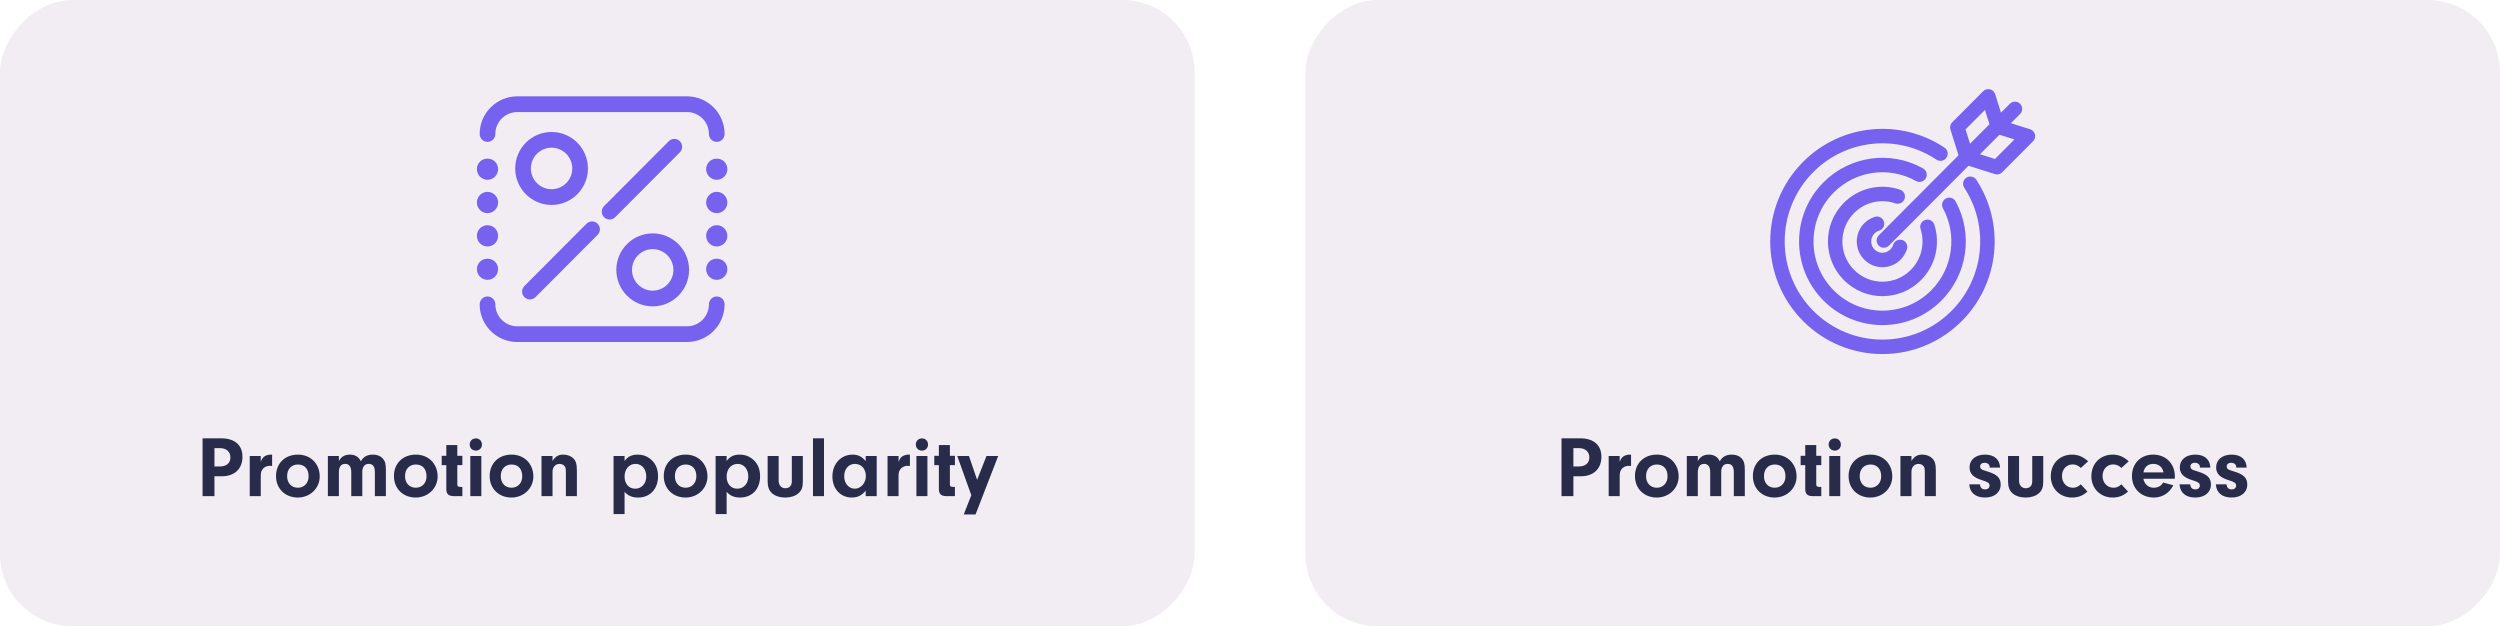 <?xml version="1.0" encoding="UTF-8"?>
<svg width="519px" height="130px" viewBox="0 0 519 130" version="1.1" xmlns="http://www.w3.org/2000/svg" xmlns:xlink="http://www.w3.org/1999/xlink">
    <title>promotion-data</title>
    <g id="Case-Studies-&amp;-Pillar" stroke="none" stroke-width="1" fill="none" fill-rule="evenodd">
        <g id="EBO-What-is-POS-data-pillar-page" transform="translate(-404, -5257)">
            <g id="promotion-data" transform="translate(404, 5257)">
                <g id="promotion-popularity">
                    <rect id="Rectangle-Copy-40" fill="#F1EDF3" transform="translate(124, 65) scale(1, -1) translate(-124, -65) " x="0" y="0" width="248" height="130" rx="15"></rect>
                    <g id="Promotion-popularity" transform="translate(42.055, 90.994)" fill="#282B4A" fill-rule="nonzero">
                        <path d="M2.466,7.884 L3.996,7.884 C6.642,7.884 8.28,6.336 8.28,3.834 C8.28,1.386 6.678,0 3.834,0 L-4.54747351e-13,0 L-4.54747351e-13,12.006 L2.466,12.006 L2.466,7.884 Z M2.466,5.85 L2.466,2.034 L3.582,2.034 C4.932,2.034 5.778,2.772 5.778,3.96 C5.778,5.166 4.95,5.85 3.528,5.85 L2.466,5.85 Z" id="Shape"></path>
                        <path d="M9.792,3.672 L9.792,12.006 L12.078,12.006 L12.078,7.992 C12.078,7.2 12.15,6.84 12.42,6.462 C12.744,5.994 13.32,5.706 13.95,5.706 C14.076,5.706 14.256,5.724 14.436,5.742 L14.436,3.402 C14.31,3.384 14.22,3.384 14.166,3.384 C13.662,3.384 13.176,3.528 12.816,3.78 C12.474,4.032 12.312,4.284 12.078,4.896 L12.078,3.672 L9.792,3.672 Z" id="Path"></path>
                        <path d="M19.8,3.384 C17.1,3.384 15.246,5.202 15.246,7.848 C15.246,10.44 17.136,12.294 19.764,12.294 C22.32,12.294 24.318,10.368 24.318,7.92 C24.318,5.292 22.428,3.384 19.8,3.384 Z M19.8,5.436 C21.168,5.436 22.014,6.372 22.014,7.884 C22.014,9.27 21.096,10.26 19.782,10.26 C18.45,10.26 17.55,9.288 17.55,7.848 C17.55,6.39 18.45,5.436 19.8,5.436 Z" id="Shape"></path>
                        <path d="M26.01,3.672 L26.01,12.006 L28.296,12.006 L28.296,7.056 C28.296,5.904 28.746,5.31 29.61,5.31 C30.438,5.31 30.87,5.904 30.87,7.056 L30.87,12.006 L33.156,12.006 L33.156,6.984 C33.156,5.922 33.642,5.31 34.488,5.31 C35.352,5.31 35.766,5.85 35.766,6.984 L35.766,12.006 L38.052,12.006 L38.052,6.552 C38.052,5.292 37.89,4.716 37.386,4.158 C36.918,3.654 36.216,3.384 35.37,3.384 C34.182,3.384 33.408,3.816 32.85,4.77 C32.454,3.87 31.662,3.384 30.582,3.384 C29.52,3.384 28.818,3.798 28.296,4.716 L28.296,3.672 L26.01,3.672 Z" id="Path"></path>
                        <path d="M44.28,3.384 C41.58,3.384 39.726,5.202 39.726,7.848 C39.726,10.44 41.616,12.294 44.244,12.294 C46.8,12.294 48.798,10.368 48.798,7.92 C48.798,5.292 46.908,3.384 44.28,3.384 Z M44.28,5.436 C45.648,5.436 46.494,6.372 46.494,7.884 C46.494,9.27 45.576,10.26 44.262,10.26 C42.93,10.26 42.03,9.288 42.03,7.848 C42.03,6.39 42.93,5.436 44.28,5.436 Z" id="Shape"></path>
                        <path d="M52.884,5.562 L53.928,5.562 L53.928,3.636 L52.884,3.636 L52.884,1.404 L50.598,1.404 L50.598,3.636 L49.644,3.636 L49.644,5.562 L50.598,5.562 L50.598,10.422 C50.58,11.52 50.994,11.97 52.11,12.006 L53.928,12.006 L53.928,10.098 L53.532,10.098 C53.028,10.062 52.884,9.954 52.884,9.558 L52.884,5.562 Z" id="Path"></path>
                        <path d="M57.87,3.672 L55.584,3.672 L55.584,12.006 L57.87,12.006 L57.87,3.672 Z M56.736,0.018 C55.998,0.018 55.458,0.558 55.458,1.296 C55.458,2.016 55.998,2.556 56.736,2.556 C57.456,2.556 57.996,2.016 57.996,1.314 C57.996,0.558 57.474,0.018 56.736,0.018 Z" id="Shape"></path>
                        <path d="M64.152,3.384 C61.452,3.384 59.598,5.202 59.598,7.848 C59.598,10.44 61.488,12.294 64.116,12.294 C66.672,12.294 68.67,10.368 68.67,7.92 C68.67,5.292 66.78,3.384 64.152,3.384 Z M64.152,5.436 C65.52,5.436 66.366,6.372 66.366,7.884 C66.366,9.27 65.448,10.26 64.134,10.26 C62.802,10.26 61.902,9.288 61.902,7.848 C61.902,6.39 62.802,5.436 64.152,5.436 Z" id="Shape"></path>
                        <path d="M70.362,3.672 L70.362,12.006 L72.648,12.006 L72.648,6.948 C72.648,5.976 73.242,5.31 74.124,5.31 C74.574,5.31 75.006,5.526 75.222,5.868 C75.366,6.102 75.42,6.372 75.42,6.84 L75.42,12.006 L77.706,12.006 L77.706,6.732 C77.706,5.364 77.508,4.698 76.968,4.158 C76.464,3.672 75.708,3.384 74.916,3.384 C73.872,3.384 73.26,3.744 72.648,4.698 L72.648,3.672 L70.362,3.672 Z" id="Path"></path>
                        <path d="M85.32,3.672 L85.32,15.732 L87.606,15.732 L87.606,11.106 C88.308,11.916 89.19,12.294 90.396,12.294 C92.898,12.294 94.554,10.53 94.554,7.866 C94.554,6.192 93.924,4.932 92.664,4.068 C91.962,3.6 91.224,3.384 90.342,3.384 C89.1,3.384 88.29,3.78 87.606,4.698 L87.606,3.672 L85.32,3.672 Z M89.892,5.31 C91.188,5.31 92.106,6.39 92.106,7.92 C92.106,9.396 91.152,10.458 89.82,10.458 C88.488,10.458 87.606,9.45 87.606,7.938 C87.606,6.39 88.542,5.31 89.892,5.31 Z" id="Shape"></path>
                        <path d="M100.296,3.384 C97.596,3.384 95.742,5.202 95.742,7.848 C95.742,10.44 97.632,12.294 100.26,12.294 C102.816,12.294 104.814,10.368 104.814,7.92 C104.814,5.292 102.924,3.384 100.296,3.384 Z M100.296,5.436 C101.664,5.436 102.51,6.372 102.51,7.884 C102.51,9.27 101.592,10.26 100.278,10.26 C98.946,10.26 98.046,9.288 98.046,7.848 C98.046,6.39 98.946,5.436 100.296,5.436 Z" id="Shape"></path>
                        <path d="M106.506,3.672 L106.506,15.732 L108.792,15.732 L108.792,11.106 C109.494,11.916 110.376,12.294 111.582,12.294 C114.084,12.294 115.74,10.53 115.74,7.866 C115.74,6.192 115.11,4.932 113.85,4.068 C113.148,3.6 112.41,3.384 111.528,3.384 C110.286,3.384 109.476,3.78 108.792,4.698 L108.792,3.672 L106.506,3.672 Z M111.078,5.31 C112.374,5.31 113.292,6.39 113.292,7.92 C113.292,9.396 112.338,10.458 111.006,10.458 C109.674,10.458 108.792,9.45 108.792,7.938 C108.792,6.39 109.728,5.31 111.078,5.31 Z" id="Shape"></path>
                        <path d="M122.328,3.672 L122.328,8.946 C122.328,9.828 121.824,10.368 120.978,10.368 C120.15,10.368 119.592,9.738 119.592,8.802 L119.592,3.672 L117.306,3.672 L117.306,8.946 C117.306,10.044 117.594,10.836 118.188,11.376 C118.836,11.97 119.826,12.294 120.978,12.294 C122.076,12.294 123.012,11.988 123.678,11.43 C124.362,10.854 124.614,10.17 124.614,8.946 L124.614,3.672 L122.328,3.672 Z" id="Path"></path>
                        <polygon id="Path" points="129.006 12.006 129.006 0 126.72 0 126.72 12.006"></polygon>
                        <path d="M137.664,4.734 C136.854,3.78 136.08,3.384 134.946,3.384 C132.516,3.384 130.752,5.31 130.752,7.938 C130.752,10.476 132.426,12.294 134.766,12.294 C135.99,12.294 136.89,11.844 137.664,10.854 L137.664,12.006 L139.95,12.006 L139.95,3.672 L137.664,3.672 L137.664,4.734 Z M135.414,5.31 C136.764,5.31 137.7,6.354 137.7,7.83 C137.7,9.27 136.674,10.458 135.396,10.458 C134.154,10.458 133.2,9.36 133.2,7.902 C133.2,6.372 134.118,5.31 135.414,5.31 Z" id="Shape"></path>
                        <path d="M142.2,3.672 L142.2,12.006 L144.486,12.006 L144.486,7.992 C144.486,7.2 144.558,6.84 144.828,6.462 C145.152,5.994 145.728,5.706 146.358,5.706 C146.484,5.706 146.664,5.724 146.844,5.742 L146.844,3.402 C146.718,3.384 146.628,3.384 146.574,3.384 C146.07,3.384 145.584,3.528 145.224,3.78 C144.882,4.032 144.72,4.284 144.486,4.896 L144.486,3.672 L142.2,3.672 Z" id="Path"></path>
                        <path d="M150.48,3.672 L148.194,3.672 L148.194,12.006 L150.48,12.006 L150.48,3.672 Z M149.346,0.018 C148.608,0.018 148.068,0.558 148.068,1.296 C148.068,2.016 148.608,2.556 149.346,2.556 C150.066,2.556 150.606,2.016 150.606,1.314 C150.606,0.558 150.084,0.018 149.346,0.018 Z" id="Shape"></path>
                        <path d="M155.142,5.562 L156.186,5.562 L156.186,3.636 L155.142,3.636 L155.142,1.404 L152.856,1.404 L152.856,3.636 L151.902,3.636 L151.902,5.562 L152.856,5.562 L152.856,10.422 C152.838,11.52 153.252,11.97 154.368,12.006 L156.186,12.006 L156.186,10.098 L155.79,10.098 C155.286,10.062 155.142,9.954 155.142,9.558 L155.142,5.562 Z" id="Path"></path>
                        <polygon id="Path" points="160.794 8.622 159.102 3.672 156.672 3.672 159.588 11.808 158.022 15.804 160.47 15.804 165.168 3.672 162.738 3.672"></polygon>
                    </g>
                    <g id="promotional-data-icon" transform="translate(99, 20)" fill="#7662EE">
                        <path d="M49.799,9.452 C48.9,9.452 48.172,8.721 48.172,7.82 C48.172,5.308 46.135,3.264 43.63,3.264 L8.376,3.264 C5.871,3.264 3.833,5.308 3.833,7.82 C3.833,8.721 3.105,9.452 2.206,9.452 C1.307,9.452 0.579,8.721 0.579,7.82 C0.579,3.508 4.076,0 8.376,0 L43.63,0 C47.929,0 51.426,3.508 51.426,7.82 C51.426,8.721 50.698,9.452 49.799,9.452" id="Fill-1"></path>
                        <path d="M43.63,51 L8.376,51 C4.076,51 0.579,47.492 0.579,43.18 C0.579,42.279 1.307,41.548 2.206,41.548 C3.105,41.548 3.833,42.279 3.833,43.18 C3.833,45.692 5.871,47.736 8.376,47.736 L43.63,47.736 C46.135,47.736 48.172,45.692 48.172,43.18 C48.172,42.279 48.9,41.548 49.799,41.548 C50.698,41.548 51.426,42.279 51.426,43.18 C51.426,47.492 47.929,51 43.63,51" id="Fill-3"></path>
                        <path d="M49.797,17.326 C49.224,17.326 48.65,17.087 48.237,16.672 C47.831,16.265 47.593,15.691 47.593,15.116 C47.593,14.532 47.831,13.958 48.237,13.551 C49.055,12.729 50.537,12.729 51.357,13.551 C51.77,13.958 52,14.532 52,15.116 C52,15.691 51.77,16.265 51.357,16.672 C50.942,17.087 50.377,17.326 49.797,17.326" id="Fill-5"></path>
                        <path d="M47.593,22.038 C47.593,20.818 48.579,19.828 49.797,19.828 C51.013,19.828 52,20.818 52,22.038 C52,23.258 51.013,24.248 49.797,24.248 C48.579,24.248 47.593,23.258 47.593,22.038 M47.593,28.96 C47.593,27.74 48.579,26.75 49.797,26.75 C51.013,26.75 52,27.74 52,28.96 C52,30.18 51.013,31.17 49.797,31.17 C48.579,31.17 47.593,30.18 47.593,28.96" id="Fill-7"></path>
                        <path d="M49.797,38.1 C49.224,38.1 48.65,37.862 48.237,37.446 C47.831,37.039 47.593,36.465 47.593,35.89 C47.593,35.307 47.831,34.732 48.237,34.325 C49.055,33.503 50.537,33.495 51.357,34.325 C51.77,34.732 52,35.307 52,35.89 C52,36.465 51.77,37.039 51.357,37.446 C50.942,37.862 50.377,38.1 49.797,38.1" id="Fill-9"></path>
                        <path d="M2.203,17.326 C1.631,17.326 1.057,17.087 0.643,16.672 C0.238,16.265 0,15.691 0,15.116 C0,14.532 0.238,13.958 0.643,13.551 C1.472,12.729 2.944,12.729 3.763,13.551 C4.177,13.958 4.407,14.532 4.407,15.116 C4.407,15.691 4.177,16.265 3.763,16.672 C3.358,17.087 2.784,17.326 2.203,17.326" id="Fill-11"></path>
                        <path d="M0,22.038 C0,20.818 0.986,19.828 2.203,19.828 C3.42,19.828 4.407,20.818 4.407,22.038 C4.407,23.258 3.42,24.248 2.203,24.248 C0.986,24.248 0,23.258 0,22.038 M0,28.96 C0,27.74 0.986,26.75 2.203,26.75 C3.42,26.75 4.407,27.74 4.407,28.96 C4.407,30.18 3.42,31.17 2.203,31.17 C0.986,31.17 0,30.18 0,28.96" id="Fill-13"></path>
                        <path d="M2.203,38.092 C1.622,38.092 1.057,37.862 0.643,37.446 C0.238,37.04 0,36.465 0,35.882 C0,35.307 0.238,34.732 0.643,34.326 C1.472,33.495 2.944,33.504 3.763,34.326 C4.177,34.732 4.407,35.307 4.407,35.882 C4.407,36.465 4.177,37.04 3.763,37.446 C3.358,37.862 2.784,38.092 2.203,38.092" id="Fill-15"></path>
                        <path d="M27.556,25.572 C27.139,25.572 26.723,25.413 26.405,25.094 C25.771,24.456 25.771,23.423 26.405,22.786 L39.837,9.314 C40.472,8.677 41.504,8.677 42.139,9.314 C42.775,9.952 42.775,10.985 42.139,11.622 L28.707,25.095 C28.389,25.413 27.973,25.572 27.556,25.572" id="Fill-17"></path>
                        <path d="M11.016,42.163 C10.599,42.163 10.183,42.004 9.865,41.685 C9.231,41.047 9.231,40.014 9.865,39.377 L22.761,26.442 C23.397,25.803 24.428,25.804 25.063,26.441 C25.698,27.078 25.698,28.112 25.063,28.749 L12.167,41.685 C11.849,42.004 11.433,42.163 11.016,42.163" id="Fill-19"></path>
                        <path d="M36.5,31.716 C34.13,31.716 32.201,33.651 32.201,36.028 C32.201,38.405 34.13,40.338 36.5,40.338 C38.87,40.338 40.798,38.405 40.798,36.028 C40.798,33.651 38.87,31.716 36.5,31.716 M36.5,43.602 C32.335,43.602 28.948,40.204 28.948,36.028 C28.948,31.851 32.335,28.452 36.5,28.452 C40.664,28.452 44.051,31.851 44.051,36.028 C44.051,40.204 40.664,43.602 36.5,43.602" id="Fill-21"></path>
                        <path d="M15.507,10.66 C13.137,10.66 11.208,12.594 11.208,14.969 C11.208,17.347 13.137,19.282 15.507,19.282 C17.876,19.282 19.804,17.347 19.804,14.969 C19.804,12.594 17.876,10.66 15.507,10.66 M15.507,22.546 C11.342,22.546 7.955,19.148 7.955,14.969 C7.955,10.794 11.342,7.397 15.507,7.397 C19.671,7.397 23.057,10.794 23.057,14.969 C23.057,19.148 19.671,22.546 15.507,22.546" id="Fill-23"></path>
                    </g>
                </g>
                <g id="promotion-success" transform="translate(271, 0)">
                    <rect id="Rectangle-Copy-41" fill="#F1EDF3" transform="translate(124, 65) scale(1, -1) translate(-124, -65) " x="0" y="0" width="248" height="130" rx="15"></rect>
                    <g id="Promotion-success" transform="translate(53.17, 90.994)" fill="#282B4A" fill-rule="nonzero">
                        <path d="M2.466,7.884 L3.996,7.884 C6.642,7.884 8.28,6.336 8.28,3.834 C8.28,1.386 6.678,0 3.834,0 L0,0 L0,12.006 L2.466,12.006 L2.466,7.884 Z M2.466,5.85 L2.466,2.034 L3.582,2.034 C4.932,2.034 5.778,2.772 5.778,3.96 C5.778,5.166 4.95,5.85 3.528,5.85 L2.466,5.85 Z" id="Shape"></path>
                        <path d="M9.792,3.672 L9.792,12.006 L12.078,12.006 L12.078,7.992 C12.078,7.2 12.15,6.84 12.42,6.462 C12.744,5.994 13.32,5.706 13.95,5.706 C14.076,5.706 14.256,5.724 14.436,5.742 L14.436,3.402 C14.31,3.384 14.22,3.384 14.166,3.384 C13.662,3.384 13.176,3.528 12.816,3.78 C12.474,4.032 12.312,4.284 12.078,4.896 L12.078,3.672 L9.792,3.672 Z" id="Path"></path>
                        <path d="M19.8,3.384 C17.1,3.384 15.246,5.202 15.246,7.848 C15.246,10.44 17.136,12.294 19.764,12.294 C22.32,12.294 24.318,10.368 24.318,7.92 C24.318,5.292 22.428,3.384 19.8,3.384 Z M19.8,5.436 C21.168,5.436 22.014,6.372 22.014,7.884 C22.014,9.27 21.096,10.26 19.782,10.26 C18.45,10.26 17.55,9.288 17.55,7.848 C17.55,6.39 18.45,5.436 19.8,5.436 Z" id="Shape"></path>
                        <path d="M26.01,3.672 L26.01,12.006 L28.296,12.006 L28.296,7.056 C28.296,5.904 28.746,5.31 29.61,5.31 C30.438,5.31 30.87,5.904 30.87,7.056 L30.87,12.006 L33.156,12.006 L33.156,6.984 C33.156,5.922 33.642,5.31 34.488,5.31 C35.352,5.31 35.766,5.85 35.766,6.984 L35.766,12.006 L38.052,12.006 L38.052,6.552 C38.052,5.292 37.89,4.716 37.386,4.158 C36.918,3.654 36.216,3.384 35.37,3.384 C34.182,3.384 33.408,3.816 32.85,4.77 C32.454,3.87 31.662,3.384 30.582,3.384 C29.52,3.384 28.818,3.798 28.296,4.716 L28.296,3.672 L26.01,3.672 Z" id="Path"></path>
                        <path d="M44.28,3.384 C41.58,3.384 39.726,5.202 39.726,7.848 C39.726,10.44 41.616,12.294 44.244,12.294 C46.8,12.294 48.798,10.368 48.798,7.92 C48.798,5.292 46.908,3.384 44.28,3.384 Z M44.28,5.436 C45.648,5.436 46.494,6.372 46.494,7.884 C46.494,9.27 45.576,10.26 44.262,10.26 C42.93,10.26 42.03,9.288 42.03,7.848 C42.03,6.39 42.93,5.436 44.28,5.436 Z" id="Shape"></path>
                        <path d="M52.884,5.562 L53.928,5.562 L53.928,3.636 L52.884,3.636 L52.884,1.404 L50.598,1.404 L50.598,3.636 L49.644,3.636 L49.644,5.562 L50.598,5.562 L50.598,10.422 C50.58,11.52 50.994,11.97 52.11,12.006 L53.928,12.006 L53.928,10.098 L53.532,10.098 C53.028,10.062 52.884,9.954 52.884,9.558 L52.884,5.562 Z" id="Path"></path>
                        <path d="M57.87,3.672 L55.584,3.672 L55.584,12.006 L57.87,12.006 L57.87,3.672 Z M56.736,0.018 C55.998,0.018 55.458,0.558 55.458,1.296 C55.458,2.016 55.998,2.556 56.736,2.556 C57.456,2.556 57.996,2.016 57.996,1.314 C57.996,0.558 57.474,0.018 56.736,0.018 Z" id="Shape"></path>
                        <path d="M64.152,3.384 C61.452,3.384 59.598,5.202 59.598,7.848 C59.598,10.44 61.488,12.294 64.116,12.294 C66.672,12.294 68.67,10.368 68.67,7.92 C68.67,5.292 66.78,3.384 64.152,3.384 Z M64.152,5.436 C65.52,5.436 66.366,6.372 66.366,7.884 C66.366,9.27 65.448,10.26 64.134,10.26 C62.802,10.26 61.902,9.288 61.902,7.848 C61.902,6.39 62.802,5.436 64.152,5.436 Z" id="Shape"></path>
                        <path d="M70.362,3.672 L70.362,12.006 L72.648,12.006 L72.648,6.948 C72.648,5.976 73.242,5.31 74.124,5.31 C74.574,5.31 75.006,5.526 75.222,5.868 C75.366,6.102 75.42,6.372 75.42,6.84 L75.42,12.006 L77.706,12.006 L77.706,6.732 C77.706,5.364 77.508,4.698 76.968,4.158 C76.464,3.672 75.708,3.384 74.916,3.384 C73.872,3.384 73.26,3.744 72.648,4.698 L72.648,3.672 L70.362,3.672 Z" id="Path"></path>
                        <path d="M91.044,6.084 C90.99,4.392 89.838,3.384 87.93,3.384 C85.986,3.384 84.708,4.446 84.708,6.03 C84.708,7.344 85.518,8.154 87.318,8.694 C88.542,9.072 88.866,9.306 88.866,9.81 C88.866,10.278 88.488,10.602 87.948,10.602 C87.282,10.602 86.958,10.278 86.85,9.558 L84.654,9.558 C84.744,11.286 85.95,12.294 87.93,12.294 C89.874,12.294 91.17,11.214 91.17,9.594 C91.17,8.244 90.432,7.506 88.56,6.93 C87.408,6.57 87.39,6.57 87.138,6.372 C86.994,6.264 86.904,6.048 86.904,5.832 C86.904,5.382 87.264,5.076 87.822,5.076 C88.434,5.076 88.884,5.436 88.884,5.94 L88.884,6.084 L91.044,6.084 Z" id="Path"></path>
                        <path d="M97.722,3.672 L97.722,8.946 C97.722,9.828 97.218,10.368 96.372,10.368 C95.544,10.368 94.986,9.738 94.986,8.802 L94.986,3.672 L92.7,3.672 L92.7,8.946 C92.7,10.044 92.988,10.836 93.582,11.376 C94.23,11.97 95.22,12.294 96.372,12.294 C97.47,12.294 98.406,11.988 99.072,11.43 C99.756,10.854 100.008,10.17 100.008,8.946 L100.008,3.672 L97.722,3.672 Z" id="Path"></path>
                        <path d="M107.802,9.558 C107.208,10.08 106.776,10.26 106.182,10.26 C104.85,10.26 103.896,9.234 103.896,7.812 C103.896,6.444 104.832,5.418 106.092,5.418 C106.758,5.418 107.298,5.652 107.802,6.156 L109.332,4.77 C108.27,3.816 107.244,3.384 106.002,3.384 C103.41,3.384 101.574,5.256 101.574,7.884 C101.574,10.422 103.446,12.294 105.984,12.294 C107.244,12.294 108.234,11.916 109.188,11.052 L107.802,9.558 Z" id="Path"></path>
                        <path d="M116.226,9.558 C115.632,10.08 115.2,10.26 114.606,10.26 C113.274,10.26 112.32,9.234 112.32,7.812 C112.32,6.444 113.256,5.418 114.516,5.418 C115.182,5.418 115.722,5.652 116.226,6.156 L117.756,4.77 C116.694,3.816 115.668,3.384 114.426,3.384 C111.834,3.384 109.998,5.256 109.998,7.884 C109.998,10.422 111.87,12.294 114.408,12.294 C115.668,12.294 116.658,11.916 117.612,11.052 L116.226,9.558 Z" id="Path"></path>
                        <path d="M127.314,8.388 L127.332,7.938 C127.332,5.256 125.478,3.384 122.814,3.384 C120.24,3.384 118.422,5.22 118.422,7.83 C118.422,10.422 120.312,12.294 122.958,12.294 C124.722,12.294 126.18,11.376 127.008,9.756 L124.902,9.18 C124.542,9.846 123.822,10.26 122.976,10.26 C121.842,10.26 120.996,9.54 120.798,8.388 L127.314,8.388 Z M120.798,7.074 C121.014,5.94 121.752,5.31 122.85,5.31 C123.984,5.31 124.776,5.976 124.974,7.074 L120.798,7.074 Z" id="Shape"></path>
                        <path d="M134.694,6.084 C134.64,4.392 133.488,3.384 131.58,3.384 C129.636,3.384 128.358,4.446 128.358,6.03 C128.358,7.344 129.168,8.154 130.968,8.694 C132.192,9.072 132.516,9.306 132.516,9.81 C132.516,10.278 132.138,10.602 131.598,10.602 C130.932,10.602 130.608,10.278 130.5,9.558 L128.304,9.558 C128.394,11.286 129.6,12.294 131.58,12.294 C133.524,12.294 134.82,11.214 134.82,9.594 C134.82,8.244 134.082,7.506 132.21,6.93 C131.058,6.57 131.04,6.57 130.788,6.372 C130.644,6.264 130.554,6.048 130.554,5.832 C130.554,5.382 130.914,5.076 131.472,5.076 C132.084,5.076 132.534,5.436 132.534,5.94 L132.534,6.084 L134.694,6.084 Z" id="Path"></path>
                        <path d="M142.236,6.084 C142.182,4.392 141.03,3.384 139.122,3.384 C137.178,3.384 135.9,4.446 135.9,6.03 C135.9,7.344 136.71,8.154 138.51,8.694 C139.734,9.072 140.058,9.306 140.058,9.81 C140.058,10.278 139.68,10.602 139.14,10.602 C138.474,10.602 138.15,10.278 138.042,9.558 L135.846,9.558 C135.936,11.286 137.142,12.294 139.122,12.294 C141.066,12.294 142.362,11.214 142.362,9.594 C142.362,8.244 141.624,7.506 139.752,6.93 C138.6,6.57 138.582,6.57 138.33,6.372 C138.186,6.264 138.096,6.048 138.096,5.832 C138.096,5.382 138.456,5.076 139.014,5.076 C139.626,5.076 140.076,5.436 140.076,5.94 L140.076,6.084 L142.236,6.084 Z" id="Path"></path>
                    </g>
                    <g id="promotion-success-icon" transform="translate(98, 20)" fill="#7662EE" fill-rule="nonzero">
                        <path d="M45.061,6.074 C45.296,5.331 46.056,4.899 46.803,5.058 L46.943,5.095 L52.451,6.833 C53.479,7.157 53.827,8.414 53.156,9.22 L53.063,9.322 L46.641,15.768 C46.281,16.128 45.766,16.28 45.274,16.178 L45.127,16.139 L39.618,14.402 C38.828,14.152 38.39,13.31 38.639,12.52 C38.874,11.776 39.634,11.344 40.381,11.504 L40.521,11.541 L45.159,13.004 L49.196,8.951 L46.04,7.956 C45.297,7.721 44.865,6.961 45.024,6.214 L45.061,6.074 Z" id="Stroke-1"></path>
                        <path d="M5.32,13.599 C13.2,5.692 25.506,4.529 34.675,10.646 C35.364,11.106 35.55,12.037 35.09,12.726 C34.631,13.415 33.699,13.601 33.01,13.142 C25.027,7.816 14.309,8.829 7.446,15.717 C-0.482,23.674 -0.482,36.578 7.446,44.535 C15.371,52.488 28.218,52.488 36.143,44.535 C42.975,37.677 44.011,26.978 38.779,18.969 C38.326,18.275 38.521,17.346 39.214,16.893 C39.908,16.44 40.838,16.635 41.291,17.328 C47.294,26.518 46.106,38.785 38.268,46.652 C29.171,55.783 14.418,55.783 5.32,46.652 C-3.773,37.524 -3.773,22.727 5.32,13.599 Z" id="Stroke-3"></path>
                        <path d="M9.555,17.848 C15.062,12.321 23.517,11.202 30.221,14.955 C30.944,15.36 31.202,16.274 30.797,16.996 C30.393,17.719 29.479,17.977 28.756,17.573 C23.218,14.473 16.231,15.398 11.68,19.966 C6.09,25.576 6.09,34.675 11.68,40.285 C17.267,45.892 26.323,45.892 31.909,40.285 C36.431,35.747 37.375,28.792 34.355,23.243 C33.96,22.516 34.228,21.605 34.956,21.209 C35.684,20.813 36.595,21.082 36.991,21.809 C40.64,28.517 39.5,36.917 34.035,42.402 C27.275,49.186 16.314,49.186 9.555,42.402 C2.799,35.621 2.799,24.629 9.555,17.848 Z" id="Stroke-5"></path>
                        <path d="M13.789,22.098 C16.872,19.004 21.401,17.991 25.456,19.379 C26.24,19.647 26.658,20.5 26.39,21.284 C26.121,22.068 25.269,22.486 24.485,22.218 C21.505,21.198 18.18,21.941 15.914,24.216 C12.663,27.479 12.663,32.772 15.914,36.035 C19.162,39.295 24.427,39.295 27.675,36.036 C29.911,33.791 30.665,30.51 29.708,27.542 C29.453,26.753 29.886,25.908 30.674,25.654 C31.463,25.399 32.308,25.832 32.563,26.62 C33.862,30.647 32.838,35.104 29.8,38.153 C25.379,42.59 18.21,42.59 13.789,38.153 C9.371,33.719 9.371,26.532 13.789,22.098 Z" id="Stroke-7"></path>
                        <path d="M20.226,25.016 C21.018,24.773 21.857,25.217 22.101,26.009 C22.33,26.754 21.95,27.541 21.244,27.834 L21.108,27.884 C20.749,27.994 20.422,28.19 20.148,28.465 C19.235,29.382 19.235,30.87 20.148,31.786 C21.058,32.7 22.531,32.7 23.441,31.786 C23.67,31.557 23.844,31.29 23.96,30.997 L24.022,30.819 C24.265,30.027 25.103,29.581 25.895,29.823 C26.688,30.065 27.134,30.904 26.891,31.696 C26.638,32.523 26.188,33.279 25.566,33.904 C23.484,35.994 20.105,35.994 18.023,33.904 C15.943,31.816 15.943,28.435 18.022,26.348 C18.645,25.723 19.4,25.27 20.226,25.016 Z" id="Stroke-9"></path>
                        <path d="M48.244,1.544 C48.829,0.957 49.779,0.955 50.366,1.54 C50.916,2.088 50.952,2.957 50.472,3.547 L50.37,3.661 L23.144,30.987 C22.559,31.574 21.609,31.576 21.022,30.991 C20.472,30.443 20.436,29.574 20.916,28.984 L21.018,28.87 L48.244,1.544 Z" id="Stroke-11"></path>
                        <path d="M42.704,-1.059 C43.467,-1.825 44.749,-1.551 45.151,-0.579 L45.198,-0.448 L46.93,5.08 C47.177,5.871 46.737,6.712 45.946,6.96 C45.202,7.193 44.413,6.817 44.116,6.113 L44.067,5.977 L43.077,2.817 L39.047,6.862 L40.508,11.526 C40.741,12.27 40.365,13.059 39.66,13.356 L39.525,13.406 C38.781,13.639 37.991,13.262 37.695,12.558 L37.645,12.422 L35.913,6.894 C35.762,6.41 35.866,5.887 36.181,5.499 L36.282,5.387 L42.704,-1.059 Z" id="Stroke-13"></path>
                    </g>
                </g>
            </g>
        </g>
    </g>
</svg>